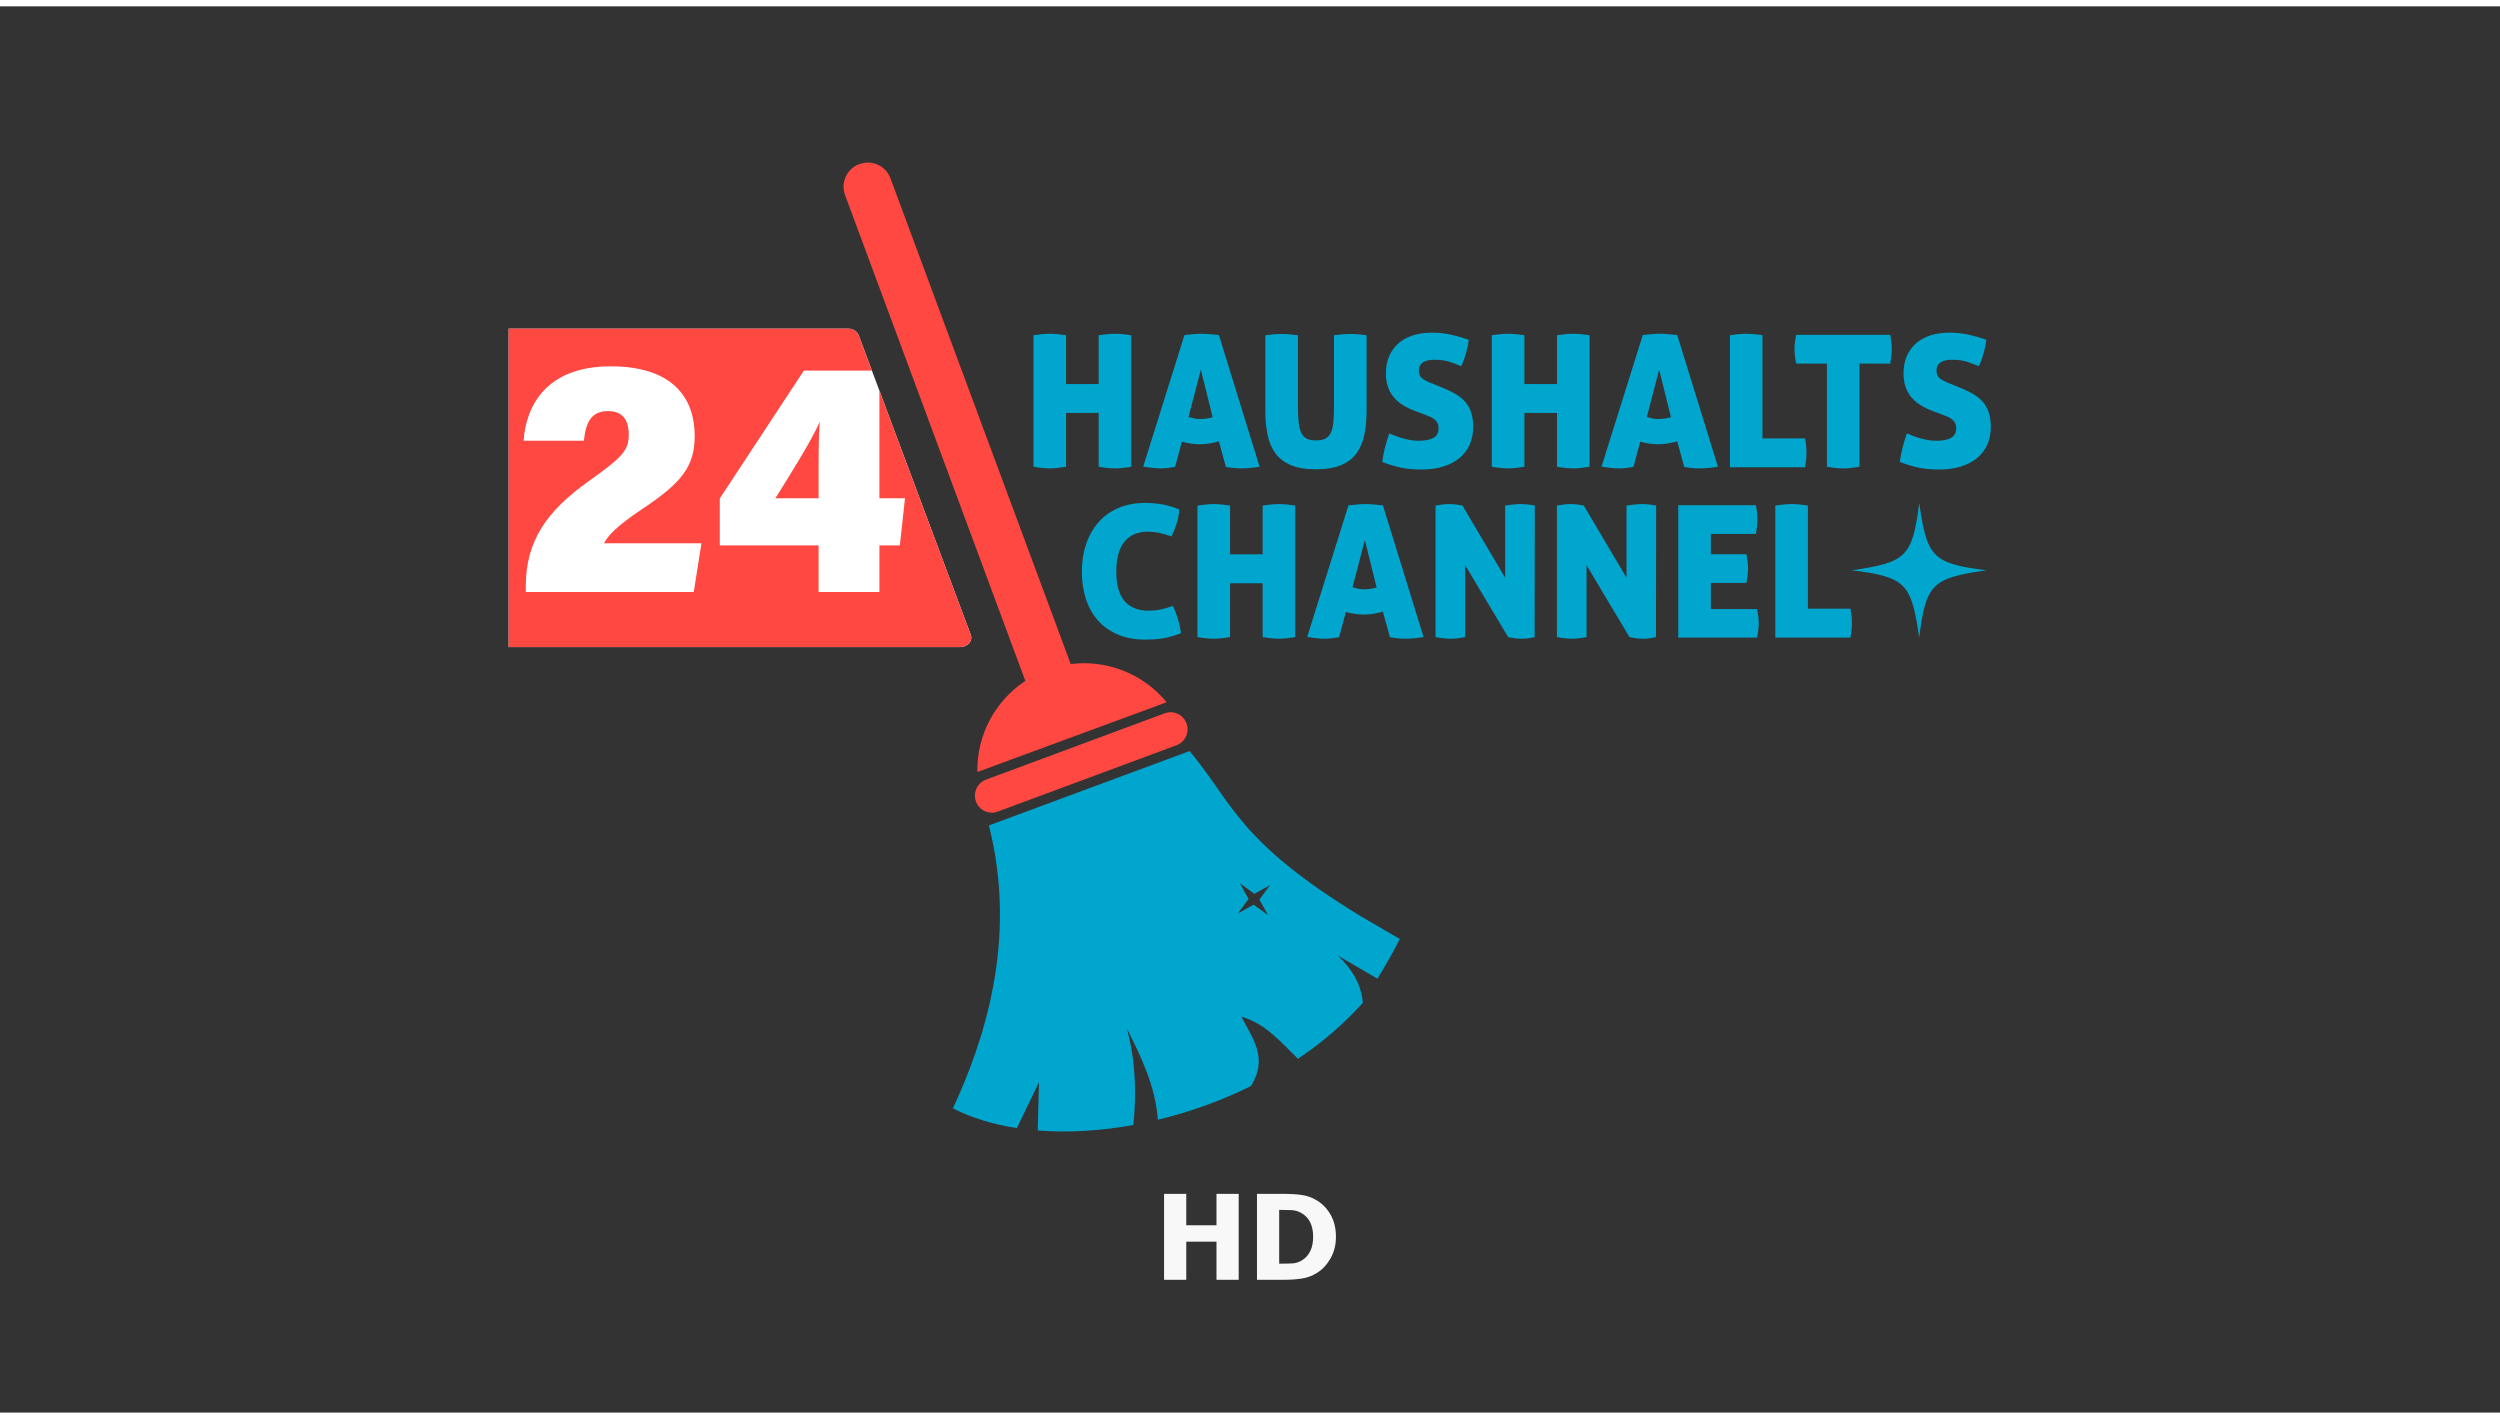 <?xml version="1.0" encoding="UTF-8"?>
<!DOCTYPE svg PUBLIC '-//W3C//DTD SVG 1.0//EN'
          'http://www.w3.org/TR/2001/REC-SVG-20010904/DTD/svg10.dtd'>
<svg contentScriptType="text/ecmascript" width="148px" xmlns:xlink="http://www.w3.org/1999/xlink" zoomAndPan="magnify" contentStyleType="text/css" viewBox="0 0 640 360" height="84px" preserveAspectRatio="xMidYMid meet" xmlns="http://www.w3.org/2000/svg" version="1.0"
><rect x="0" y="0" width="640" height="360" fill="#333333" stroke="none"/><g id="Web_Template" style="fill:none; stroke-width:1; fill-rule:evenodd; stroke:none;"
  >
        
        <g id="Icon-HD" style="fill:#F8F8F8; fill-rule:nonzero;" transform="translate(298, 304)"
    >
            <path d="M5.684,22 L5.684,12.248 L13.42,12.248 L13.42,22 L19.105,22 L19.105,0 L13.42,0 L13.42,8.052 L5.684,8.052 L5.684,0 L0,0 L0,22 L5.684,22 Z M30.868,22 C32.429,22 33.901,21.894 35.284,21.682 C36.667,21.471 37.946,20.995 39.121,20.257 C40.53,19.39 41.695,18.146 42.617,16.526 C43.539,14.906 44,13.071 44,11.022 C44,8.895 43.569,7.045 42.708,5.474 C41.847,3.903 40.672,2.655 39.182,1.729 C37.966,0.97 36.664,0.493 35.276,0.296 C33.888,0.099 32.398,0 30.808,0 L30.808,0 L23.786,0 L23.786,22 L30.868,22 Z M29.577,17.878 L29.47,17.878 L29.47,4.107 L29.577,4.107 C30.752,4.107 31.763,4.127 32.609,4.167 C33.455,4.206 34.263,4.433 35.033,4.846 C36.097,5.427 36.885,6.233 37.396,7.262 C37.908,8.291 38.164,9.53 38.164,10.978 C38.164,12.426 37.921,13.652 37.434,14.657 C36.948,15.662 36.239,16.45 35.306,17.021 C34.516,17.503 33.683,17.767 32.806,17.811 C31.93,17.856 30.853,17.878 29.577,17.878 L29.577,17.878 Z" id="HD"
      />
        </g
      >
    <g id="Logo_Dark-BG" transform="translate(130.211, 40.0) scale(0.689, 0.689)"
      >
            <g id="Ebene_2" transform="translate(0, 61.7)"
        >
                <path d="M126.084,-1.42108547e-14 L0,-1.42108547e-14 L0,118.299 L167.747,118.299 C170.548,118.299 172.548,116.041 171.716,113.818 L134.977,15.595 L137.761,63.015 L137.761,63.015 L137.761,80.533 L137.761,80.533 L137.761,97.851 L115.165,97.851 L115.165,80.533 L78.457,80.533 L78.457,63.084 L137.761,63.015 L134.977,15.595 L130.053,2.429 C129.513,0.984 127.904,-1.42108547e-14 126.084,-1.42108547e-14 L126.084,-1.42108547e-14 Z M68.791,97.853 L6.376,97.853 L6.376,95.768 C6.376,78.73 14.24,67.785 29.66,56.736 C41.538,48.232 44.635,45.627 44.635,39.462 C44.635,33.689 42.139,30.635 36.951,30.635 C30.661,30.635 28.65,34.843 27.96,41.642 L5.567,41.642 C6.431,28.741 13.942,14.003 37.916,14.003 C61.89,14.003 69.128,26.65 69.128,39.862 C69.128,51.015 64.581,57.129 49.405,67.175 C40.825,72.902 36.944,76.752 35.439,79.736 L71.637,79.736 L68.789,97.851 L68.791,97.853 Z" id="Shape" style="fill:#FFFFFF; fill-rule:nonzero;"
          />
                <rect x="3.033" y="8.321" width="115.933" style="fill:#FFFFFF; fill-rule:nonzero;" id="Rectangle" height="94.761"
          />
                <rect x="103.657" y="58.187" width="40.302" style="fill:#FFFFFF; fill-rule:nonzero;" id="Rectangle" height="44.893"
          />
                <path d="M115.165,63.015 L115.165,52.768 C115.165,44.999 115.209,39.972 115.586,34.633 C112.781,41.096 105.31,53.172 99.104,63.015 L115.165,63.015 L115.165,63.015 Z" id="Path" style="fill:#FF4842; fill-rule:nonzero;"
          />
                <path d="M126.084,-1.42108547e-14 L0,-1.42108547e-14 L0,118.299 L167.747,118.299 C170.548,118.299 172.548,116.041 171.716,113.818 L137.761,23.036 L137.761,63.015 L147.272,63.015 L145.354,80.533 L137.763,80.533 L137.763,97.851 L115.167,97.851 L115.167,80.533 L78.459,80.533 L78.459,63.084 L109.69,15.595 L134.979,15.595 L130.055,2.429 C129.515,0.984 127.906,-1.42108547e-14 126.086,-1.42108547e-14 L126.084,-1.42108547e-14 Z M68.791,97.853 L6.376,97.853 L6.376,95.768 C6.376,78.73 14.24,67.785 29.66,56.736 C41.538,48.232 44.635,45.627 44.635,39.462 C44.635,33.689 42.139,30.635 36.951,30.635 C30.661,30.635 28.65,34.843 27.96,41.642 L5.567,41.642 C6.431,28.741 13.942,14.003 37.916,14.003 C61.89,14.003 69.128,26.65 69.128,39.862 C69.128,51.015 64.581,57.129 49.405,67.175 C40.825,72.902 36.944,76.752 35.439,79.736 L71.637,79.736 L68.789,97.851 L68.791,97.853 Z" id="Shape" style="fill:#FF4842; fill-rule:nonzero;"
          />
                <path d="M195.008,2.448 C196.24,2.266 197.356,2.129 198.36,2.036 C199.363,1.945 200.252,1.9 201.029,1.9 C201.85,1.9 202.775,1.945 203.8,2.036 C204.825,2.127 205.932,2.266 207.119,2.448 L207.119,20.583 L219.228,20.583 L219.228,2.448 C220.46,2.266 221.565,2.129 222.547,2.036 C223.526,1.945 224.429,1.9 225.249,1.9 C226.07,1.9 226.995,1.945 228.02,2.036 C229.046,2.127 230.153,2.266 231.339,2.448 L231.339,51.31 C228.921,51.722 226.913,51.927 225.318,51.927 C223.629,51.927 221.599,51.722 219.228,51.31 L219.228,31.327 L207.119,31.327 L207.119,51.31 C204.7,51.722 202.693,51.927 201.097,51.927 C199.409,51.927 197.379,51.722 195.008,51.31 L195.008,2.448 L195.008,2.448 Z" id="Path" style="fill:#00A6CE; fill-rule:nonzero;"
          />
                <path d="M251.109,2.379 C252.294,2.243 253.401,2.129 254.428,2.036 C255.455,1.945 256.492,1.9 257.54,1.9 C258.406,1.9 259.354,1.945 260.379,2.036 C261.406,2.127 262.58,2.241 263.902,2.379 L279.023,51.31 C276.423,51.722 274.143,51.927 272.181,51.927 C271.268,51.927 270.356,51.881 269.444,51.79 C268.531,51.699 267.551,51.561 266.503,51.379 L263.902,41.865 C262.625,42.231 261.404,42.504 260.243,42.686 C259.079,42.868 257.927,42.959 256.787,42.959 C255.737,42.959 254.667,42.88 253.571,42.72 C252.476,42.561 251.337,42.322 250.15,42.002 L247.618,51.377 C246.568,51.559 245.611,51.695 244.745,51.788 C243.878,51.879 243.035,51.925 242.212,51.925 C241.39,51.925 240.444,51.868 239.373,51.754 C238.301,51.64 237.105,51.47 235.782,51.24 L251.107,2.377 L251.109,2.379 Z M257.199,15.244 L252.614,32.832 C253.389,33.061 254.119,33.243 254.803,33.38 C255.487,33.516 256.194,33.585 256.924,33.585 C257.699,33.585 258.463,33.528 259.215,33.414 C259.968,33.3 260.754,33.13 261.575,32.9 L257.197,15.244 L257.199,15.244 Z" id="Shape" style="fill:#00A6CE; fill-rule:nonzero;"
          />
                <path d="M281.144,2.448 C282.467,2.266 283.608,2.14 284.565,2.07 C285.522,2.002 286.436,1.968 287.302,1.968 C288.077,1.968 288.932,2.002 289.868,2.07 C290.803,2.138 291.932,2.266 293.255,2.448 L293.255,29 C293.255,31.283 293.346,33.221 293.528,34.817 C293.71,36.415 294.042,37.716 294.519,38.718 C294.999,39.723 295.67,40.442 296.538,40.874 C297.404,41.308 298.545,41.524 299.959,41.524 C301.373,41.524 302.525,41.308 303.414,40.874 C304.303,40.442 304.987,39.723 305.467,38.718 C305.946,37.716 306.265,36.415 306.424,34.817 C306.583,33.221 306.663,31.281 306.663,29 L306.663,2.448 C308.031,2.266 309.182,2.14 310.118,2.07 C311.052,2.002 311.907,1.968 312.684,1.968 C313.505,1.968 314.396,2.002 315.353,2.07 C316.31,2.138 317.451,2.266 318.774,2.448 L318.774,30.437 C318.774,33.814 318.488,36.847 317.919,39.539 C317.349,42.231 316.355,44.523 314.943,46.417 C313.53,48.311 311.602,49.76 309.163,50.763 C306.722,51.765 303.655,52.268 299.961,52.268 C296.267,52.268 293.198,51.765 290.759,50.763 C288.318,49.76 286.39,48.311 284.978,46.417 C283.565,44.525 282.571,42.231 282.003,39.539 C281.432,36.847 281.148,33.814 281.148,30.437 L281.148,2.448 L281.144,2.448 Z" id="Path" style="fill:#00A6CE; fill-rule:nonzero;"
          />
                <path d="M336.903,30.642 C335.261,30.051 333.766,29.342 332.422,28.521 C331.076,27.7 329.924,26.731 328.967,25.613 C328.01,24.496 327.267,23.207 326.744,21.745 C326.219,20.285 325.957,18.575 325.957,16.613 C325.957,14.196 326.368,12.052 327.189,10.181 C328.01,8.311 329.162,6.724 330.644,5.424 C332.126,4.123 333.916,3.143 336.016,2.482 C338.114,1.82 340.462,1.49 343.062,1.49 C345.388,1.49 347.634,1.72 349.802,2.175 C351.969,2.631 354.283,3.293 356.747,4.159 C356.565,5.619 356.233,7.229 355.755,8.984 C355.276,10.742 354.671,12.395 353.942,13.946 C352.755,13.443 351.364,12.92 349.768,12.372 C348.17,11.824 346.188,11.551 343.817,11.551 C343.087,11.551 342.391,11.62 341.73,11.756 C341.069,11.893 340.475,12.111 339.95,12.406 C339.425,12.704 339.003,13.113 338.684,13.639 C338.364,14.164 338.205,14.814 338.205,15.589 C338.205,16.913 338.637,17.893 339.505,18.532 C340.371,19.171 341.396,19.718 342.583,20.173 L345.868,21.474 C347.784,22.251 349.505,23.038 351.032,23.834 C352.56,24.632 353.871,25.592 354.967,26.708 C356.062,27.827 356.906,29.173 357.499,30.746 C358.09,32.32 358.388,34.225 358.388,36.46 C358.388,38.88 357.965,41.058 357.122,42.995 C356.277,44.935 355.035,46.599 353.394,47.991 C351.752,49.382 349.734,50.455 347.338,51.208 C344.943,51.961 342.196,52.338 339.094,52.338 C336.266,52.338 333.768,52.109 331.601,51.654 C329.435,51.199 327.096,50.49 324.589,49.532 C324.771,47.936 325.089,46.237 325.546,44.434 C326.001,42.633 326.549,40.796 327.187,38.925 C331.383,40.751 335.032,41.663 338.135,41.663 C340.46,41.663 342.274,41.31 343.574,40.601 C344.874,39.894 345.524,38.675 345.524,36.94 C345.524,36.21 345.388,35.583 345.113,35.058 C344.84,34.534 344.474,34.089 344.018,33.723 C343.561,33.359 343.047,33.05 342.479,32.8 C341.908,32.549 341.326,32.311 340.733,32.081 L336.903,30.644 L336.903,30.642 Z" id="Path" style="fill:#00A6CE; fill-rule:nonzero;"
          />
                <path d="M365.296,2.448 C366.528,2.266 367.645,2.129 368.649,2.036 C369.652,1.945 370.541,1.9 371.318,1.9 C372.139,1.9 373.062,1.945 374.089,2.036 C375.114,2.127 376.221,2.266 377.408,2.448 L377.408,20.583 L389.517,20.583 L389.517,2.448 C390.749,2.266 391.854,2.129 392.835,2.036 C393.815,1.945 394.717,1.9 395.538,1.9 C396.359,1.9 397.284,1.945 398.309,2.036 C399.334,2.127 400.441,2.266 401.628,2.448 L401.628,51.31 C399.209,51.722 397.204,51.927 395.606,51.927 C393.918,51.927 391.888,51.722 389.517,51.31 L389.517,31.327 L377.408,31.327 L377.408,51.31 C374.989,51.722 372.984,51.927 371.386,51.927 C369.697,51.927 367.667,51.722 365.296,51.31 L365.296,2.448 Z" id="Path" style="fill:#00A6CE; fill-rule:nonzero;"
          />
                <path d="M421.398,2.379 C422.582,2.243 423.689,2.129 424.717,2.036 C425.744,1.945 426.781,1.9 427.831,1.9 C428.697,1.9 429.644,1.945 430.67,2.036 C431.695,2.127 432.87,2.241 434.193,2.379 L449.314,51.31 C446.714,51.722 444.434,51.927 442.472,51.927 C441.558,51.927 440.647,51.881 439.735,51.79 C438.822,51.699 437.842,51.561 436.794,51.379 L434.193,41.865 C432.916,42.231 431.695,42.504 430.533,42.686 C429.37,42.868 428.217,42.959 427.078,42.959 C426.028,42.959 424.957,42.88 423.862,42.72 C422.766,42.561 421.627,42.322 420.441,42.002 L417.909,51.377 C416.859,51.559 415.901,51.695 415.035,51.788 C414.169,51.879 413.326,51.925 412.503,51.925 C411.681,51.925 410.735,51.868 409.664,51.754 C408.591,51.64 407.395,51.47 406.072,51.24 L421.398,2.377 L421.398,2.379 Z M427.488,15.244 L422.903,32.832 C423.678,33.061 424.408,33.243 425.092,33.38 C425.776,33.516 426.483,33.585 427.213,33.585 C427.988,33.585 428.752,33.528 429.504,33.414 C430.257,33.3 431.043,33.13 431.864,32.9 L427.486,15.244 L427.488,15.244 Z" id="Shape" style="fill:#00A6CE; fill-rule:nonzero;"
          />
                <path d="M453.759,2.448 C454.991,2.266 456.107,2.129 457.111,2.036 C458.114,1.945 459.003,1.9 459.78,1.9 C460.601,1.9 461.526,1.945 462.551,2.036 C463.578,2.127 464.683,2.266 465.87,2.448 L465.87,40.772 L481.675,40.772 C481.902,41.913 482.052,42.904 482.12,43.748 C482.188,44.594 482.223,45.356 482.223,46.04 C482.223,46.815 482.188,47.625 482.12,48.469 C482.052,49.314 481.902,50.328 481.675,51.513 L453.761,51.513 L453.761,2.446 L453.759,2.448 Z" id="Path" style="fill:#00A6CE; fill-rule:nonzero;"
          />
                <path d="M489.815,12.986 L478.39,12.986 C477.979,11.026 477.774,9.223 477.774,7.58 C477.774,6.074 477.979,4.319 478.39,2.309 L513.351,2.309 C513.533,3.314 513.67,4.249 513.763,5.115 C513.854,5.981 513.899,6.804 513.899,7.58 C513.899,9.085 513.717,10.888 513.351,12.986 L501.926,12.986 L501.926,51.31 C499.508,51.722 497.501,51.927 495.905,51.927 C494.216,51.927 492.186,51.722 489.815,51.31 L489.815,12.986 L489.815,12.986 Z" id="Path" style="fill:#00A6CE; fill-rule:nonzero;"
          />
                <path d="M529.223,30.642 C527.581,30.051 526.086,29.342 524.742,28.521 C523.396,27.7 522.244,26.731 521.287,25.613 C520.33,24.496 519.587,23.207 519.064,21.745 C518.539,20.285 518.277,18.575 518.277,16.613 C518.277,14.196 518.688,12.052 519.509,10.181 C520.33,8.311 521.482,6.724 522.964,5.424 C524.446,4.123 526.238,3.143 528.336,2.482 C530.434,1.82 532.782,1.49 535.382,1.49 C537.708,1.49 539.954,1.72 542.122,2.175 C544.289,2.631 546.603,3.293 549.067,4.159 C548.885,5.619 548.553,7.229 548.075,8.984 C547.596,10.742 546.991,12.395 546.262,13.946 C545.075,13.443 543.684,12.92 542.088,12.372 C540.49,11.824 538.506,11.551 536.135,11.551 C535.405,11.551 534.71,11.62 534.048,11.756 C533.387,11.893 532.793,12.111 532.27,12.406 C531.745,12.704 531.323,13.113 531.004,13.639 C530.684,14.164 530.525,14.814 530.525,15.589 C530.525,16.913 530.957,17.893 531.825,18.532 C532.691,19.171 533.716,19.718 534.903,20.173 L538.188,21.474 C540.104,22.251 541.825,23.038 543.352,23.834 C544.88,24.632 546.191,25.592 547.287,26.708 C548.382,27.827 549.226,29.173 549.819,30.746 C550.41,32.32 550.708,34.225 550.708,36.46 C550.708,38.88 550.285,41.058 549.442,42.995 C548.597,44.935 547.355,46.599 545.714,47.991 C544.073,49.382 542.054,50.455 539.658,51.208 C537.265,51.961 534.514,52.338 531.414,52.338 C528.586,52.338 526.088,52.109 523.921,51.654 C521.755,51.199 519.416,50.49 516.909,49.532 C517.091,47.936 517.411,46.237 517.866,44.434 C518.321,42.633 518.869,40.796 519.507,38.925 C523.704,40.751 527.352,41.663 530.455,41.663 C532.78,41.663 534.594,41.31 535.894,40.601 C537.194,39.894 537.845,38.675 537.845,36.94 C537.845,36.21 537.708,35.583 537.433,35.058 C537.16,34.534 536.794,34.089 536.338,33.723 C535.881,33.359 535.367,33.05 534.799,32.8 C534.228,32.549 533.646,32.311 533.053,32.081 L529.223,30.644 L529.223,30.642 Z" id="Path" style="fill:#00A6CE; fill-rule:nonzero;"
          />
                <path d="M246.839,103.023 C248.344,106.308 249.346,109.685 249.849,113.15 C248.526,113.653 247.294,114.064 246.155,114.383 C245.014,114.703 243.92,114.94 242.87,115.101 C241.82,115.26 240.783,115.374 239.758,115.442 C238.733,115.511 237.671,115.545 236.576,115.545 C232.698,115.545 229.29,114.917 226.347,113.662 C223.405,112.407 220.941,110.663 218.957,108.426 C216.972,106.191 215.479,103.521 214.476,100.42 C213.472,97.318 212.971,93.942 212.971,90.292 C212.971,86.643 213.495,83.255 214.545,80.129 C215.593,77.005 217.111,74.301 219.095,72.019 C221.08,69.738 223.53,67.958 226.451,66.68 C229.37,65.404 232.677,64.763 236.371,64.763 C238.56,64.763 240.636,64.924 242.597,65.243 C244.557,65.563 246.748,66.2 249.164,67.16 C249.074,69.031 248.73,70.845 248.139,72.601 C247.546,74.358 246.93,75.897 246.291,77.221 C245.378,76.902 244.546,76.629 243.793,76.4 C243.041,76.172 242.322,75.988 241.638,75.852 C240.954,75.715 240.27,75.613 239.586,75.545 C238.901,75.477 238.172,75.442 237.396,75.442 C233.702,75.442 230.839,76.686 228.811,79.171 C226.781,81.659 225.767,85.365 225.767,90.292 C225.767,99.965 229.827,104.801 237.944,104.801 C239.404,104.801 240.783,104.665 242.084,104.39 C243.384,104.117 244.968,103.66 246.839,103.021 L246.839,103.023 Z" id="Path" style="fill:#00A6CE; fill-rule:nonzero;"
          />
                <path d="M255.938,65.726 C257.17,65.544 258.287,65.408 259.291,65.315 C260.294,65.224 261.183,65.178 261.96,65.178 C262.78,65.178 263.703,65.224 264.731,65.315 C265.756,65.406 266.863,65.544 268.049,65.726 L268.049,83.862 L280.159,83.862 L280.159,65.726 C281.391,65.544 282.496,65.408 283.477,65.315 C284.457,65.224 285.359,65.178 286.18,65.178 C287.001,65.178 287.926,65.224 288.951,65.315 C289.976,65.406 291.083,65.544 292.27,65.726 L292.27,114.589 C289.851,115.001 287.844,115.205 286.248,115.205 C284.56,115.205 282.53,115.001 280.159,114.589 L280.159,94.605 L268.049,94.605 L268.049,114.589 C265.631,115.001 263.624,115.205 262.028,115.205 C260.339,115.205 258.309,115.001 255.938,114.589 L255.938,65.726 L255.938,65.726 Z" id="Path" style="fill:#00A6CE; fill-rule:nonzero;"
          />
                <path d="M312.04,65.658 C313.224,65.522 314.331,65.408 315.359,65.317 C316.386,65.226 317.423,65.18 318.473,65.18 C319.339,65.18 320.286,65.226 321.312,65.317 C322.337,65.408 323.512,65.522 324.835,65.658 L339.956,114.589 C337.356,115.001 335.076,115.205 333.114,115.205 C332.2,115.205 331.289,115.16 330.377,115.069 C329.464,114.978 328.484,114.84 327.436,114.658 L324.835,105.144 C323.558,105.51 322.337,105.783 321.175,105.965 C320.012,106.147 318.859,106.238 317.72,106.238 C316.67,106.238 315.599,106.159 314.504,105.999 C313.408,105.84 312.269,105.601 311.083,105.281 L308.551,114.656 C307.501,114.838 306.543,114.974 305.677,115.067 C304.811,115.158 303.968,115.204 303.145,115.204 C302.323,115.204 301.377,115.147 300.306,115.033 C299.233,114.919 298.037,114.749 296.714,114.519 L312.04,65.656 L312.04,65.658 Z M318.13,78.523 L313.545,96.111 C314.32,96.34 315.05,96.522 315.734,96.659 C316.418,96.795 317.125,96.863 317.855,96.863 C318.63,96.863 319.394,96.806 320.146,96.693 C320.899,96.579 321.685,96.408 322.506,96.179 L318.128,78.523 L318.13,78.523 Z" id="Shape" style="fill:#00A6CE; fill-rule:nonzero;"
          />
                <path d="M344.401,65.726 C345.403,65.544 346.317,65.408 347.137,65.315 C347.958,65.224 348.756,65.178 349.531,65.178 C350.352,65.178 351.207,65.235 352.097,65.349 C352.986,65.463 353.75,65.588 354.389,65.726 L370.262,92.552 L370.262,65.726 C371.447,65.544 372.52,65.408 373.477,65.315 C374.434,65.224 375.3,65.178 376.077,65.178 C376.854,65.178 377.673,65.224 378.541,65.315 C379.407,65.406 380.321,65.544 381.278,65.726 L381.21,114.589 C380.753,114.726 380.091,114.862 379.225,115.001 C378.359,115.137 377.423,115.205 376.42,115.205 C375.279,115.205 374.254,115.126 373.342,114.967 C372.429,114.805 371.769,114.682 371.358,114.589 L355.416,87.9 L355.416,114.589 C353.409,115.001 351.584,115.205 349.942,115.205 C348.301,115.205 346.453,115.001 344.401,114.589 L344.401,65.726 L344.401,65.726 Z" id="Path" style="fill:#00A6CE; fill-rule:nonzero;"
          />
                <path d="M389.488,65.726 C390.491,65.544 391.404,65.408 392.225,65.315 C393.046,65.224 393.844,65.178 394.619,65.178 C395.44,65.178 396.294,65.235 397.185,65.349 C398.074,65.463 398.838,65.588 399.477,65.726 L415.35,92.552 L415.35,65.726 C416.535,65.544 417.607,65.408 418.564,65.315 C419.522,65.224 420.388,65.178 421.165,65.178 C421.942,65.178 422.761,65.224 423.629,65.315 C424.495,65.406 425.408,65.544 426.366,65.726 L426.297,114.589 C425.841,114.726 425.179,114.862 424.313,115.001 C423.447,115.137 422.51,115.205 421.508,115.205 C420.367,115.205 419.341,115.126 418.43,114.967 C417.516,114.805 416.857,114.682 416.445,114.589 L400.504,87.9 L400.504,114.589 C398.497,115.001 396.672,115.205 395.03,115.205 C393.389,115.205 391.541,115.001 389.488,114.589 L389.488,65.726 L389.488,65.726 Z" id="Path" style="fill:#00A6CE; fill-rule:nonzero;"
          />
                <path d="M434.574,65.59 L463.446,65.59 C463.628,66.595 463.764,67.529 463.857,68.396 C463.948,69.262 463.993,70.085 463.993,70.86 C463.993,72.365 463.811,74.168 463.446,76.267 L446.683,76.267 L446.683,83.795 L459.888,83.795 C460.299,85.803 460.504,87.583 460.504,89.134 C460.504,90.685 460.299,92.51 459.888,94.473 L446.683,94.473 L446.683,104.191 L463.857,104.191 C464.268,106.107 464.473,107.842 464.473,109.391 C464.473,111.08 464.268,112.881 463.857,114.798 L434.574,114.798 L434.574,65.594 L434.574,65.59 Z" id="Path" style="fill:#00A6CE; fill-rule:nonzero;"
          />
                <path d="M470.631,65.726 C471.863,65.544 472.979,65.408 473.984,65.315 C474.986,65.224 475.875,65.178 476.652,65.178 C477.473,65.178 478.398,65.224 479.423,65.315 C480.45,65.406 481.555,65.544 482.742,65.726 L482.742,104.05 L498.547,104.05 C498.774,105.192 498.924,106.183 498.992,107.027 C499.061,107.872 499.095,108.634 499.095,109.319 C499.095,110.096 499.061,110.906 498.992,111.749 C498.924,112.595 498.774,113.609 498.547,114.794 L470.633,114.794 L470.633,65.726 L470.631,65.726 Z" id="Path" style="fill:#00A6CE; fill-rule:nonzero;"
          />
                <path id="Path" d="M524.098,64.769 C527.009,84.74 528.851,87.282 549.105,89.782 C529.139,92.694 526.598,94.537 524.098,114.796 C521.187,94.825 519.344,92.283 499.091,89.782 C519.056,86.87 521.598,85.028 524.098,64.769 L524.098,64.769 Z" style="fill:#00A6CE;"
          />
            </g
          >
            <g id="Ebene_3" style="fill-rule:nonzero;" transform="translate(124.442, 0)"
          >
                <path id="Path" d="M5.852,0.605 C5.53,0.707 5.215,0.827 4.908,0.963 C0.777,3.062 -1.075,7.964 0.634,12.272 L67.537,192.583 C56.15,200.097 49.447,212.95 49.714,226.428 L120.04,200.512 C111.475,190.06 97.967,184.6 84.392,186.322 L17.497,6.04 C16.707,3.748 15.022,1.873 12.827,0.844 C10.632,-0.186 8.115,-0.282 5.85,0.605 L5.852,0.605 Z" style="fill:#FF4842;"
            />
                <path id="Path" d="M122.919,204.374 C121.723,204.074 120.426,204.194 119.189,204.673 L53.004,229.239 C51.672,229.717 50.559,230.591 49.848,231.732 C48.778,233.359 48.467,235.452 49.191,237.42 C50.423,240.732 54.136,242.383 57.413,241.098 L123.597,216.526 C126.927,215.354 128.643,211.665 127.43,208.37 C126.664,206.302 124.937,204.853 122.921,204.376 L122.919,204.374 Z" style="fill:#FF4842;"
            />
                <path id="Shape" d="M54.007,246.277 C65.001,289.775 51.598,327.676 40.633,351.416 C47.601,354.944 55.644,357.397 64.385,358.739 L72.615,341.692 L72.137,359.626 C83.339,360.517 95.423,359.807 107.673,357.581 C108.941,345.402 108.444,333.398 105.252,321.714 C110.656,332.44 115.893,343.241 116.772,355.647 C128.514,352.807 140.272,348.608 151.373,343.121 C157.971,332.594 151.792,325.248 147.846,317.355 C156.612,319.801 162.501,326.759 168.827,332.998 C177.752,326.988 185.927,320.036 192.949,312.17 C192.352,305.22 188.842,299.561 183.666,294.657 L198.377,303.22 C203.345,294.948 204.127,293.47 206.658,288.469 L192.289,280.095 C145.858,251.809 144.535,237.507 128.544,218.649 L54.01,246.277 L54.007,246.277 Z M147.26,267.749 C147.26,267.749 152.599,271.708 152.635,271.702 C152.635,271.702 158.435,268.426 158.463,268.46 C158.463,268.46 154.5,273.801 154.506,273.842 C154.506,273.842 157.669,279.48 157.703,279.625 C157.703,279.625 157.703,279.625 157.703,279.625 L157.703,279.625 C157.584,279.505 152.414,275.719 152.37,275.713 C152.37,275.713 146.57,278.989 146.542,278.955 C146.542,278.955 150.475,273.639 150.469,273.598 C150.469,273.598 147.217,267.774 147.258,267.749 L147.26,267.749 Z" style="fill:#00A6CE;"
            />
            </g
            >
        </g
          ></g
        ></svg
      >
